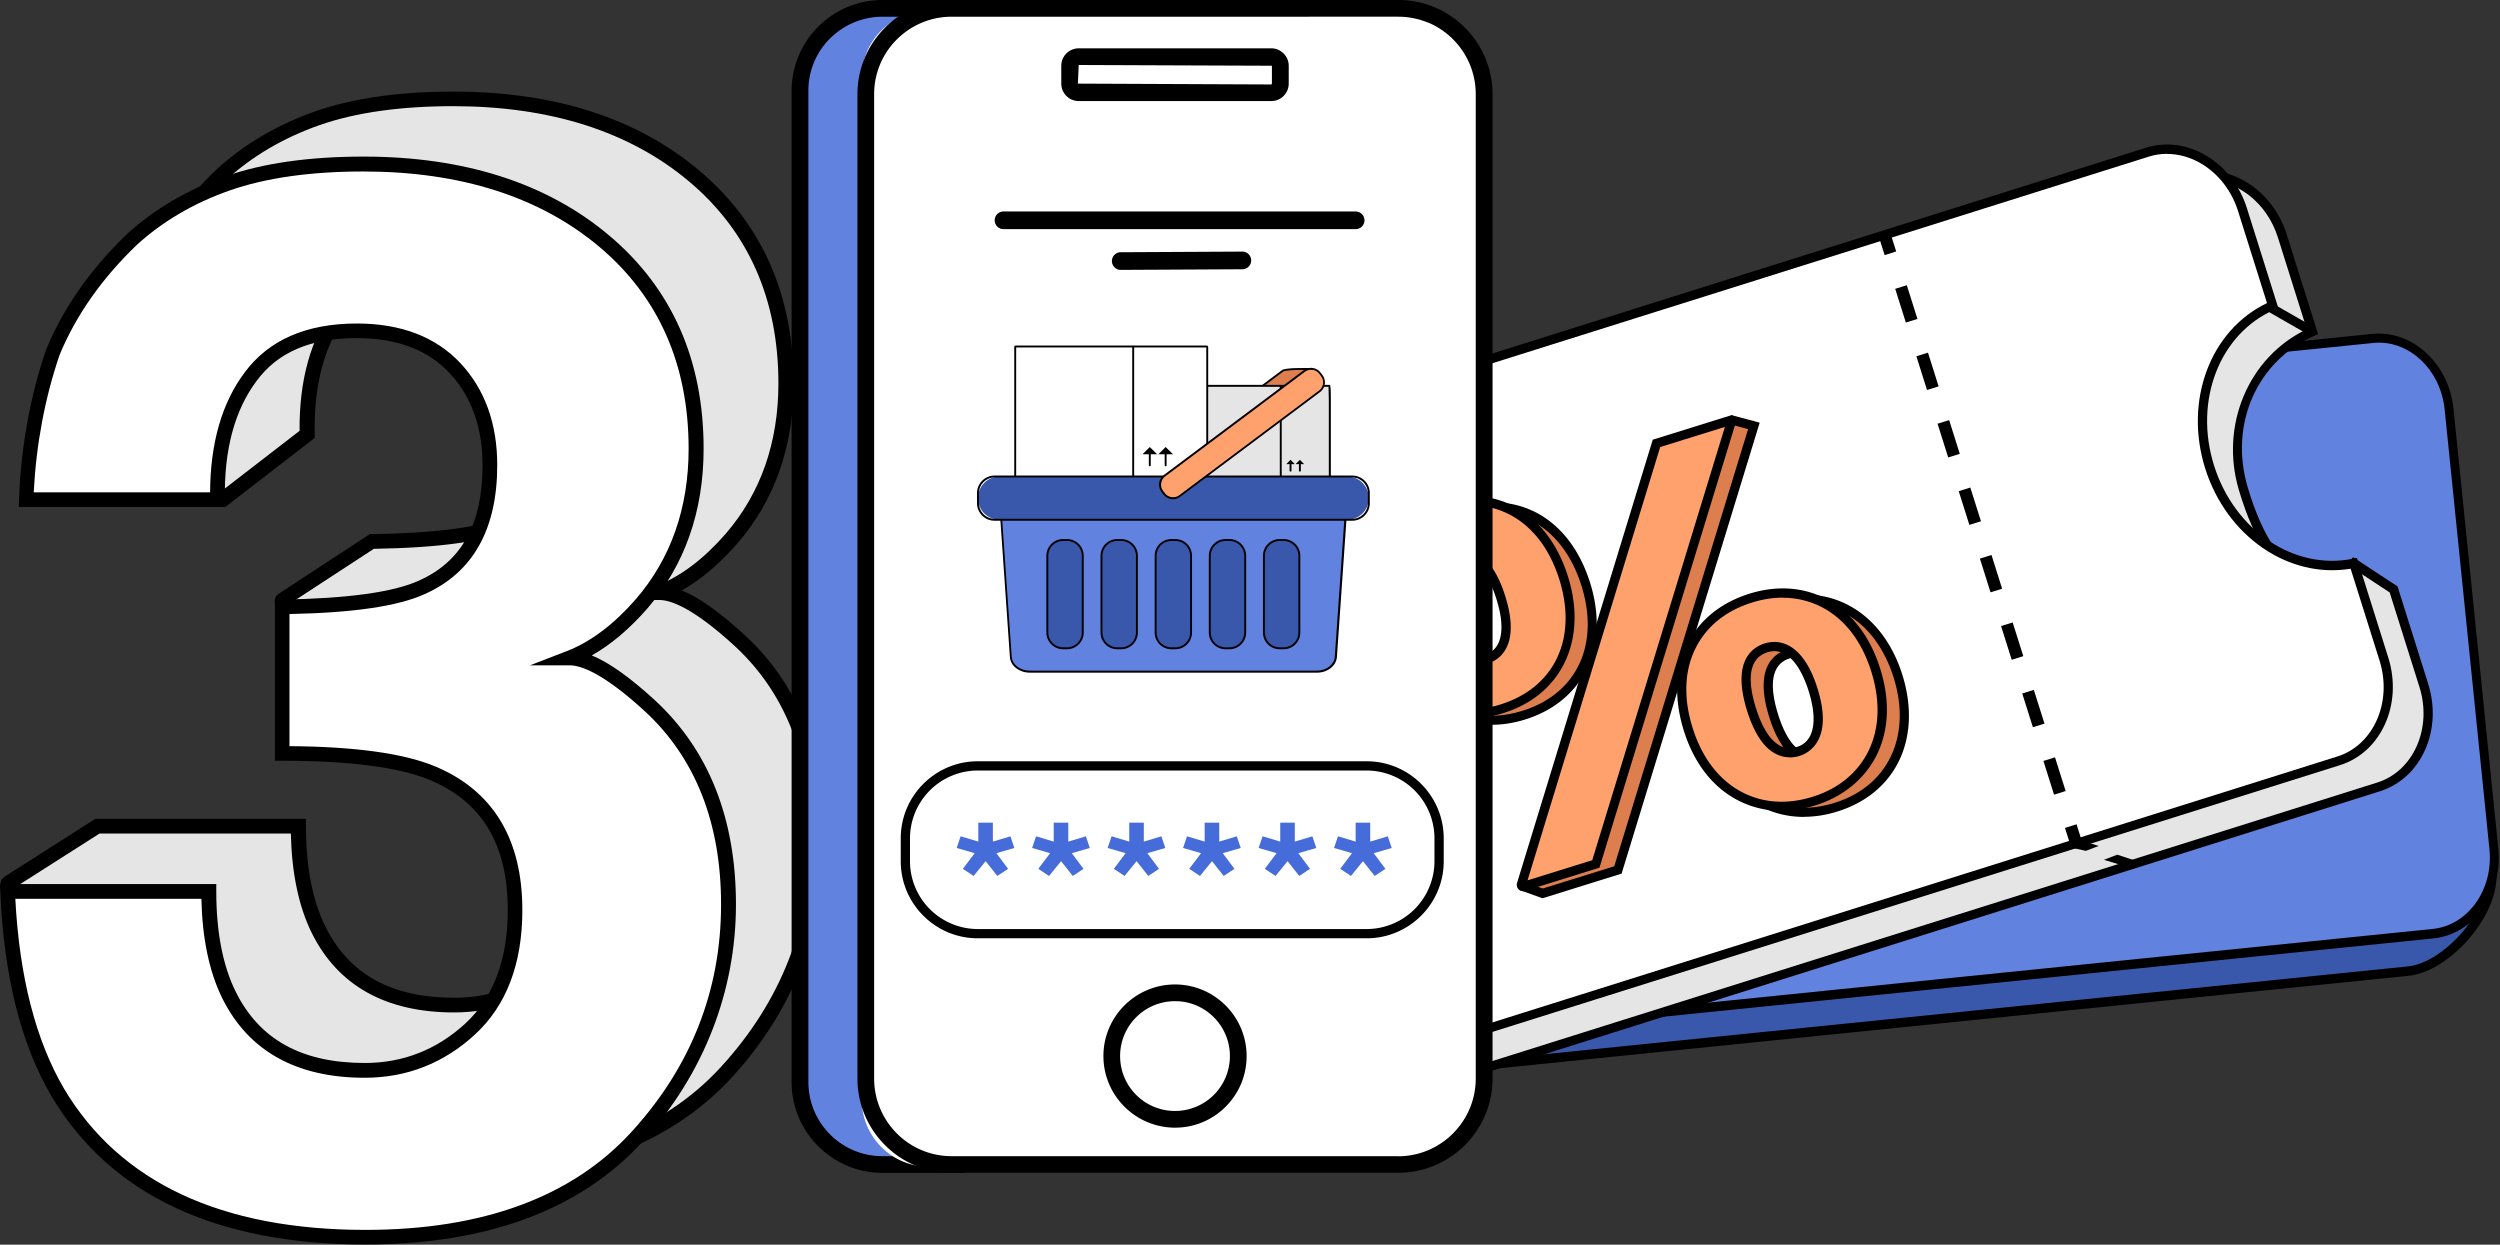 <svg viewBox="0 0 235 117" fill="none" xmlns="http://www.w3.org/2000/svg"><rect x="0" y="0" width="235" height="117" fill="#333333" stroke="none"/><g clip-path="url(#a)"><path d="M31.99 29.28c-2.16 2.88-3.2 6.73-3.11 11.55l-7.75 5.97-10.22-5.97c.18-4.86 1.01-9.48 2.5-13.85 1.58-3.83 4.05-7.36 7.43-10.61 2.52-2.3 5.52-4.05 8.99-5.27 3.47-1.22 7.72-1.82 12.77-1.82 9.37 0 16.92 2.42 22.67 7.26 5.74 4.84 8.61 11.34 8.61 19.49 0 5.77-1.71 10.63-5.13 14.59-2.16 2.48-4.41 4.17-6.76 5.07 1.76 0 4.28 1.51 7.57 4.53 4.91 4.55 7.36 10.77 7.36 18.65 0 8.29-2.87 15.57-8.61 21.86-5.74 6.28-14.25 9.43-25.51 9.43-13.47 0-34.57-14.62-40.78-23.85C1.72 85.87.35 83.32.78 83l8.37-5.34h18.92c0 3.92.63 7.16 1.89 9.73 2.34 4.73 6.6 7.09 12.77 7.09 3.78 0 7.08-1.29 9.9-3.89 2.81-2.59 4.22-6.32 4.22-11.18 0-6.44-2.61-10.74-7.84-12.9-2.76-1.13-13.52-7.05-20.28-8.08-.5-.08-2.58-1.75-2.17-2.04l8.4-5.49c6.26-.09 10.63-.7 13.11-1.82 4.28-1.89 6.42-5.72 6.42-11.48 0-3.74-1.09-6.78-3.28-9.12-2.19-2.34-5.26-3.51-9.22-3.51-4.55 0-7.88 1.44-10 4.32v-.01Z" fill="#E5E5E5"/><path d="M42.8 110.85c-13.62 0-35.09-14.84-41.35-24.16-.02-.03-2.26-3.39-1.07-4.25l8.58-5.47h19.8v.69c0 3.8.61 6.97 1.82 9.42 2.23 4.51 6.21 6.71 12.15 6.71 3.59 0 6.76-1.25 9.43-3.7 2.65-2.44 4-6.03 4-10.67 0-6.19-2.42-10.2-7.41-12.27-.67-.27-1.76-.81-3.15-1.48-4.45-2.16-11.9-5.78-16.96-6.55-.68-.1-2.58-1.56-2.78-2.4-.09-.35.03-.69.31-.89l8.59-5.62h.2c6.14-.09 10.45-.68 12.83-1.76 4.05-1.79 6.01-5.34 6.01-10.86 0-3.54-1.04-6.45-3.09-8.65-2.04-2.19-4.97-3.29-8.72-3.29-4.36 0-7.44 1.32-9.44 4.04-2.06 2.75-3.06 6.49-2.97 11.13v.35l-8.38 6.47-10.98-6.41.02-.41c.18-4.91 1.03-9.63 2.54-14.05 1.62-3.94 4.18-7.59 7.61-10.88 2.6-2.36 5.7-4.18 9.24-5.42 3.53-1.24 7.9-1.86 13-1.86 9.49 0 17.27 2.5 23.11 7.43C71.62 21 74.6 27.73 74.6 36.06c0 5.91-1.78 10.97-5.3 15.04-1.67 1.91-3.41 3.38-5.21 4.4 1.64.67 3.61 2.08 5.96 4.24 5.04 4.67 7.59 11.11 7.59 19.16s-2.96 15.94-8.79 22.32c-5.85 6.4-14.61 9.65-26.02 9.65l-.03-.02ZM1.41 83.41c.15.6.85 2.03 1.18 2.51C8.7 95 29.58 109.47 42.8 109.47c11.01 0 19.42-3.1 24.99-9.2 5.6-6.12 8.43-13.32 8.43-21.39 0-7.64-2.4-13.75-7.14-18.14-3.91-3.59-6.02-4.34-7.1-4.34h-3.72l3.47-1.34c2.22-.86 4.41-2.5 6.48-4.88 3.29-3.81 4.96-8.57 4.96-14.14 0-7.9-2.82-14.28-8.37-18.96-5.59-4.71-13.06-7.1-22.22-7.1-4.94 0-9.16.6-12.54 1.78-3.36 1.18-6.31 2.9-8.75 5.13-3.28 3.15-5.73 6.64-7.26 10.36-1.4 4.12-2.22 8.57-2.43 13.2l9.46 5.53 7.1-5.48c-.04-4.79 1.06-8.7 3.25-11.63 2.25-3.05 5.8-4.6 10.55-4.6 4.14 0 7.41 1.26 9.73 3.73 2.3 2.46 3.46 5.69 3.46 9.59 0 6.04-2.3 10.11-6.83 12.12-2.56 1.16-6.87 1.78-13.18 1.88l-7.75 5.06c.41.42 1.19 1.01 1.46 1.1 5.23.79 12.8 4.47 17.32 6.67 1.37.66 2.45 1.19 3.07 1.45 5.49 2.27 8.27 6.83 8.27 13.54 0 5.04-1.5 8.98-4.45 11.69-2.93 2.7-6.42 4.07-10.37 4.07-6.43 0-10.93-2.52-13.39-7.48-1.23-2.5-1.88-5.64-1.96-9.34H9.36l-7.94 5.06h-.01Z" fill="#000"/><path d="M23.56 35.42c-2.16 2.88-3.2 6.73-3.11 11.55H2.48c.18-4.86 1.01-9.48 2.5-13.85 1.58-3.83 4.05-7.36 7.43-10.61 2.52-2.3 5.52-4.05 8.99-5.27 3.47-1.22 7.72-1.82 12.77-1.82 9.37 0 16.92 2.42 22.67 7.26 5.74 4.84 8.61 11.34 8.61 19.49 0 5.77-1.71 10.63-5.13 14.59-2.16 2.48-4.41 4.17-6.76 5.07 1.76 0 4.28 1.51 7.57 4.53 4.91 4.55 7.36 10.77 7.36 18.65 0 8.29-2.87 15.57-8.61 21.86-5.74 6.28-14.25 9.43-25.51 9.43-13.87 0-23.51-4.53-28.92-13.58C2.61 97.9 1.04 91.6.72 83.8h18.92c0 3.92.63 7.16 1.89 9.73 2.34 4.73 6.6 7.09 12.77 7.09 3.78 0 7.08-1.29 9.9-3.89 2.81-2.59 4.22-6.32 4.22-11.18 0-6.44-2.61-10.74-7.84-12.9-2.97-1.22-7.66-1.82-14.05-1.82V57.05c6.26-.09 10.63-.7 13.11-1.82 4.28-1.89 6.42-5.72 6.42-11.48 0-3.74-1.09-6.78-3.28-9.12-2.19-2.34-5.26-3.51-9.22-3.51-4.55 0-7.88 1.44-10 4.32v-.02Z" fill="#fff"/><path d="M34.36 116.98c-14.07 0-24-4.68-29.51-13.92C1.97 98.17.35 91.69.03 83.82L0 83.1h20.33v.69c0 3.8.61 6.97 1.82 9.42 2.23 4.51 6.21 6.71 12.15 6.71 3.59 0 6.76-1.25 9.43-3.7 2.65-2.44 4-6.03 4-10.67 0-6.19-2.42-10.2-7.41-12.27-2.87-1.17-7.51-1.77-13.79-1.77h-.69V56.36h.68c6.14-.1 10.45-.69 12.83-1.77 4.05-1.79 6.01-5.34 6.01-10.86 0-3.54-1.04-6.45-3.09-8.65-2.04-2.19-4.97-3.3-8.72-3.3-4.36 0-7.44 1.32-9.44 4.04-2.06 2.75-3.06 6.49-2.97 11.13v.7H1.76l.03-.72c.18-4.9 1.03-9.63 2.54-14.05 1.62-3.94 4.18-7.59 7.61-10.88 2.59-2.36 5.7-4.18 9.23-5.42 3.53-1.24 7.9-1.86 13-1.86 9.49 0 17.27 2.5 23.11 7.43 5.88 4.96 8.86 11.69 8.86 20.02 0 5.91-1.78 10.97-5.3 15.04-1.67 1.91-3.41 3.38-5.21 4.4 1.63.67 3.61 2.08 5.96 4.24 5.04 4.67 7.59 11.11 7.59 19.16s-2.96 15.94-8.79 22.32c-5.85 6.4-14.61 9.65-26.02 9.65h-.01ZM1.44 84.49c.38 7.31 1.92 13.33 4.6 17.88 5.24 8.78 14.77 13.24 28.32 13.24 11.01 0 19.42-3.1 24.99-9.2 5.6-6.12 8.43-13.32 8.43-21.39 0-7.64-2.4-13.75-7.14-18.14-3.91-3.59-6.02-4.34-7.1-4.34h-3.72l3.47-1.34c2.22-.86 4.41-2.5 6.48-4.88 3.29-3.81 4.96-8.57 4.96-14.14 0-7.9-2.82-14.28-8.37-18.96-5.59-4.71-13.06-7.1-22.22-7.1-4.94 0-9.16.6-12.54 1.78-3.36 1.18-6.31 2.9-8.75 5.13-3.28 3.15-5.73 6.64-7.26 10.36-1.37 4.03-2.19 8.38-2.42 12.89h16.58c.02-4.63 1.11-8.42 3.25-11.27 2.25-3.05 5.8-4.6 10.55-4.6 4.14 0 7.42 1.26 9.73 3.73 2.3 2.46 3.46 5.69 3.46 9.59 0 6.04-2.3 10.11-6.83 12.12-2.49 1.13-6.65 1.75-12.7 1.87v12.42c6.11.04 10.69.67 13.62 1.87 5.49 2.27 8.27 6.83 8.27 13.54 0 5.04-1.5 8.98-4.45 11.69-2.93 2.7-6.42 4.07-10.37 4.07-6.43 0-10.93-2.52-13.39-7.48-1.23-2.5-1.88-5.64-1.96-9.34H1.44Z" fill="#000"/><path d="M226.4 91.27 140.57 100c-3.57.36-6.79-2.62-7.2-6.66l-.9-8.81 2.32-3.51s7.86 3.06 6.35-9.87c-.73-6.19-5.67-10.3-11.07-10.32l-.9-8.81c-.41-4.04 2.15-7.61 5.71-7.97l85.83-8.73c3.57-.36 6.79 2.62 7.2 6.66l6.31 39.76c.41 4.04-4.26 9.18-7.82 9.54v-.01Z" fill="#3A58AB"/><path d="M139.98 100.47c-1.63 0-3.2-.63-4.49-1.82-1.44-1.33-2.35-3.2-2.56-5.25l-.91-8.97 2.59-3.93.33.13s2.31.86 4-.44c1.69-1.31 2.3-4.41 1.76-8.97-.67-5.73-5.15-9.91-10.64-9.93h-.39l-.94-9.2c-.43-4.27 2.3-8.06 6.1-8.45l85.83-8.73c1.85-.19 3.67.45 5.12 1.79 1.44 1.33 2.35 3.2 2.56 5.25l6.31 39.73c.21 2.02-.71 4.38-2.52 6.5-1.7 2-3.88 3.36-5.69 3.54l-85.83 8.73c-.21.02-.43.03-.64.03l.01-.01Zm-7.06-15.82.88 8.66c.19 1.85 1 3.52 2.28 4.7 1.27 1.17 2.85 1.73 4.45 1.56l85.83-8.73c1.59-.16 3.55-1.4 5.12-3.24 1.63-1.91 2.49-4.09 2.32-5.82l-6.31-39.73c-.19-1.87-1-3.54-2.28-4.73-1.27-1.17-2.85-1.73-4.45-1.56l-85.83 8.73c-3.32.34-5.71 3.7-5.33 7.49l.86 8.43c5.67.22 10.42 4.75 11.11 10.69.58 4.96-.12 8.24-2.1 9.77-1.67 1.29-3.7.9-4.5.67l-2.05 3.11Z" fill="#000"/><path d="m228.719 87.76-85.83 8.73c-3.57.36-6.79-2.62-7.2-6.66l-.9-8.81c5.28-1.11 8.95-6.62 8.32-12.82-.63-6.2-5.33-10.86-10.73-10.88l-.9-8.81c-.41-4.04 2.15-7.61 5.71-7.97l85.83-8.73c3.57-.36 6.79 2.62 7.2 6.66l4.21 41.33c.41 4.04-2.15 7.61-5.71 7.97v-.01Z" fill="#6282DF"/><path d="M142.289 96.96c-1.63 0-3.2-.63-4.49-1.82-1.44-1.33-2.35-3.2-2.56-5.25l-.94-9.2.38-.08c5.15-1.08 8.58-6.39 7.97-12.35-.61-5.96-5.03-10.47-10.3-10.49h-.39l-.94-9.2c-.43-4.27 2.3-8.06 6.1-8.45l85.83-8.73c1.85-.19 3.67.45 5.12 1.79 1.44 1.33 2.35 3.2 2.56 5.25l4.21 41.33c.43 4.27-2.3 8.06-6.1 8.45l-85.83 8.73c-.21.02-.43.03-.64.03l.02-.01Zm-7.03-15.6.86 8.43c.19 1.85 1 3.52 2.28 4.7 1.27 1.17 2.85 1.73 4.45 1.56l85.83-8.73c3.32-.34 5.71-3.7 5.33-7.49l-4.21-41.33c-.19-1.85-1-3.52-2.28-4.7-1.27-1.17-2.85-1.73-4.45-1.56l-85.83 8.73c-3.32.34-5.71 3.7-5.33 7.49l.86 8.43c5.54.24 10.13 5.01 10.77 11.26.64 6.26-2.9 11.85-8.28 13.2v.01Z" fill="#000"/><path d="m135.839 101.6 87.75-27.62c3.65-1.15 5.55-5.43 4.25-9.56l-2.84-9.01-3.75-2.46s-6.41 6.31-10.38-7c-1.9-6.37 1.22-12.48 6.5-14.77l-2.84-9.01c-1.3-4.13-5.31-6.55-8.96-5.4l-87.75 27.62c-3.65 1.15-5.55 5.43-4.25 9.56l10.57 41.6c1.3 4.13 8.04 7.2 11.68 6.05h.02Z" fill="#E5E5E5"/><path d="M134.159 102.27c-3.88 0-9.24-2.83-10.42-6.59l-10.58-41.63c-1.36-4.33.67-8.86 4.54-10.08l87.75-27.62c3.87-1.22 8.13 1.33 9.5 5.68l2.95 9.38-.36.16c-5.39 2.34-8.02 8.34-6.25 14.25 1.4 4.71 3.32 7.5 5.54 8.07 2.23.57 4.1-1.24 4.12-1.26l.25-.25 4.17 2.74 2.88 9.16c.66 2.1.56 4.3-.29 6.2-.85 1.92-2.36 3.3-4.25 3.9L135.959 102c-.54.17-1.16.25-1.81.25l.01.02Zm73.28-85.35c-.58 0-1.15.08-1.72.26l-87.75 27.62c-3.41 1.08-5.19 5.12-3.97 9.01l10.58 41.63c1.22 3.89 7.78 6.79 11.13 5.74l87.75-27.62c1.64-.52 2.96-1.73 3.71-3.42.76-1.71.85-3.69.25-5.59l-2.79-8.86-3.34-2.2c-.67.55-2.49 1.81-4.68 1.25-2.57-.66-4.63-3.57-6.15-8.66-1.82-6.11.92-12.54 6.38-15.13l-2.72-8.64c-1.02-3.24-3.81-5.38-6.69-5.38l.01-.01Z" fill="#000"/><path d="m132.089 99.14 87.75-27.62c3.65-1.15 5.55-5.43 4.25-9.56l-2.84-9.01c-5.64 1.14-11.56-2.72-13.55-9.05-1.99-6.33.64-12.88 5.92-15.18l-2.84-9.01c-1.3-4.13-5.31-6.55-8.96-5.4l-87.75 27.62c-3.65 1.15-5.55 5.43-4.25 9.56l13.3 42.25c1.3 4.13 5.31 6.55 8.96 5.4h.01Z" fill="#fff"/><path d="M130.24 99.86c-3.25 0-6.38-2.37-7.52-5.99l-13.3-42.25c-1.37-4.35.66-8.88 4.53-10.1l87.76-27.63c1.88-.59 3.91-.32 5.71.76 1.78 1.07 3.13 2.82 3.79 4.92l2.95 9.38-.36.16c-5.16 2.25-7.6 8.55-5.68 14.65 1.92 6.11 7.53 9.88 13.05 8.76l.38-.08 2.95 9.38c1.37 4.35-.66 8.88-4.53 10.1l-87.75 27.62c-.65.21-1.32.3-1.98.3v.02Zm73.46-85.4c-.59 0-1.17.09-1.73.27l-87.75 27.62c-3.41 1.07-5.19 5.12-3.97 9.01l13.3 42.25c1.23 3.9 5 6.19 8.41 5.12l87.75-27.62c3.41-1.07 5.19-5.12 3.97-9.01l-2.72-8.64c-5.83.96-11.65-3.03-13.67-9.42-2.01-6.39.48-13 5.81-15.55l-2.72-8.64c-.6-1.9-1.81-3.47-3.41-4.44-1.04-.63-2.16-.94-3.27-.94v-.01Z" fill="#000"/><path d="m213.503 28.457-.433.755 4.105 2.351.432-.755-4.104-2.35ZM195.195 77.482l-1.088.343.514 1.63 1.088-.342-.514-1.63ZM179.24 26.81l1 3.17-1.09.34-1-3.17 1.09-.34Zm1.99 6.34 1 3.17-1.09.34-1-3.17 1.09-.34Zm1.99 6.34 1 3.17-1.09.34-1-3.17 1.09-.34Zm1.99 6.34 1 3.17-1.09.34-1-3.17 1.09-.34Zm1.99 6.34 1 3.17-1.09.34-1-3.17 1.09-.34Zm1.99 6.34 1 3.17-1.09.34-1-3.17 1.09-.34Zm1.99 6.34 1 3.17-1.09.34-1-3.17 1.09-.34Zm1.99 6.34 1 3.17-1.09.34-1-3.17 1.09-.34ZM177.728 22.008l-1.087.342.514 1.631 1.087-.343-.514-1.63ZM199.02 80.34l1.7.56-.62.63-2.33-.71 1.25-.48Z" fill="#000"/><path d="m195.009 78.82 2.27.7-1.21.46-1.46-.32.4-.84Z" fill="#000"/><path d="M178.411 63.59c1.85 5.95-.76 10.7-5.83 12.28-5.11 1.59-9.97-.83-11.82-6.78-1.87-6 .77-10.7 5.88-12.3 5.11-1.6 9.9.8 11.77 6.8Zm-26.32 18.18-7.08 2.21-1.8-.65c-.31-.11.11-.25.25-.55l19.29-43.21c.02-.05.08-.08.14-.07l1.98.53-12.78 41.74Zm14.62-14.53c1.09 3.49 2.75 4.49 4.42 3.96 1.57-.49 2.47-2.28 1.38-5.77-1.09-3.49-2.84-4.45-4.42-3.96-1.67.52-2.47 2.28-1.39 5.77h.01Zm-17.64-12.3c1.85 5.95-.72 10.69-5.83 12.28-5.11 1.59-9.97-.83-11.82-6.78-1.87-6 .76-10.7 5.88-12.3 5.11-1.59 9.9.8 11.77 6.8Zm-11.7 3.65c1.09 3.49 2.79 4.47 4.42 3.96 1.63-.51 2.47-2.28 1.38-5.77-1.09-3.49-2.8-4.47-4.42-3.96-1.62.51-2.47 2.28-1.38 5.77Z" fill="#DD7E4E"/><path d="m145 84.44-1.94-.7c-.27-.1-.36-.27-.39-.4-.06-.29.13-.48.25-.59.05-.05.12-.11.13-.15l19.29-43.21a.55.55 0 0 1 .65-.31l2.42.65-12.98 42.39-7.44 2.32h.01Zm-1.21-1.36 1.23.44 6.72-2.09 12.58-41.09-1.29-.35-19.18 42.97-.06.12Zm25.77-6.29c-4.2 0-7.71-2.78-9.21-7.57-1.85-5.95.62-11.11 6.16-12.84 5.51-1.72 10.46 1.13 12.32 7.08 1.85 5.95-.6 11.11-6.11 12.82-1.08.34-2.14.5-3.16.5v.01Zm.13-20.04c-.94 0-1.91.15-2.91.46-5.12 1.6-7.32 6.21-5.59 11.75 1.73 5.54 6.15 8.1 11.28 6.5 5.02-1.56 7.24-6.28 5.54-11.74-1.39-4.45-4.5-6.98-8.31-6.98l-.01.01Zm.63 15.02c-.68 0-1.32-.24-1.89-.7-.87-.71-1.59-1.95-2.13-3.69-1.43-4.6.43-5.93 1.67-6.32.78-.24 3.43-.65 4.96 4.25.54 1.72.64 3.16.31 4.27-.31 1.04-1 1.74-1.98 2.05-.32.1-.63.15-.94.15v-.01Zm-1.46-9.98c-.21 0-.42.03-.63.1-2.06.64-1.73 3.2-1.1 5.23.49 1.57 1.11 2.68 1.85 3.28.61.49 1.29.63 2.02.4.7-.22 1.17-.71 1.4-1.47.28-.92.17-2.22-.31-3.76-.76-2.44-1.92-3.78-3.24-3.78h.01Zm-28.65 6.35c-4.2 0-7.71-2.77-9.21-7.57-1.85-5.95.62-11.11 6.16-12.84 5.6-1.74 10.43 1.04 12.32 7.08 1.85 5.95-.6 11.11-6.11 12.82-1.08.34-2.14.5-3.16.5v.01Zm.13-20.04c-.94 0-1.91.15-2.91.46-5.12 1.6-7.32 6.21-5.59 11.75 1.73 5.54 6.15 8.09 11.28 6.5 5.09-1.59 7.27-6.19 5.54-11.74-1.39-4.45-4.5-6.98-8.31-6.98l-.01.01Zm.67 15.01c-1.19 0-2.92-.73-4.06-4.39-.54-1.73-.65-3.16-.33-4.26.31-1.04 1-1.75 2-2.06 1-.31 1.97-.12 2.81.56.89.72 1.61 1.96 2.15 3.69 1.49 4.77-.67 6-1.67 6.32-.23.07-.54.14-.9.14Zm-1.47-9.98c-.21 0-.43.04-.66.11-.72.22-1.2.72-1.42 1.47-.27.92-.17 2.19.32 3.75.89 2.87 2.27 4.18 3.87 3.68 1.6-.5 1.99-2.36 1.1-5.23-.49-1.57-1.12-2.67-1.87-3.27-.42-.34-.87-.51-1.35-.51h.01Z" fill="#000"/><path d="M176.33 63.03c1.85 5.95-.76 10.7-5.83 12.28s-9.97-.83-11.82-6.78c-1.87-6 .77-10.7 5.88-12.3 5.11-1.6 9.9.8 11.77 6.8Zm-26.32 18.18-6.8 2.12a.149.149 0 0 1-.19-.19l12.7-41.46 6.98-2.17s.08.03.07.07l-12.75 41.64-.01-.01Zm14.62-14.53c1.09 3.49 2.75 4.49 4.42 3.96 1.57-.49 2.47-2.28 1.38-5.77-1.09-3.49-2.84-4.45-4.42-3.96-1.67.52-2.47 2.28-1.39 5.77h.01Zm-17.64-12.3c1.85 5.95-.72 10.69-5.83 12.28-5.11 1.59-9.97-.83-11.82-6.78-1.85-5.95.76-10.7 5.88-12.3 5.11-1.59 9.9.8 11.77 6.8Zm-11.7 3.65c1.09 3.49 2.79 4.47 4.42 3.96 1.62-.51 2.47-2.28 1.38-5.77-1.09-3.49-2.8-4.47-4.42-3.96-1.62.51-2.47 2.28-1.38 5.77Z" fill="#FFA16C"/><path d="M143.16 83.77c-.15 0-.3-.06-.41-.17-.15-.15-.21-.38-.15-.59l12.76-41.68 7.45-2.32.24.2c.13.13.18.32.12.49l-12.82 41.86-7.02 2.19c-.06.02-.12.03-.18.03l.01-.01Zm12.9-41.75-12.47 40.73 6.08-1.89 12.47-40.73-6.08 1.89Zm11.41 34.2c-1.53 0-2.98-.37-4.31-1.1-2.27-1.25-3.97-3.49-4.89-6.47-.93-3-.81-5.81.35-8.12 1.13-2.25 3.14-3.88 5.82-4.72 2.66-.83 5.22-.62 7.42.59 2.27 1.25 3.96 3.5 4.89 6.49.93 2.98.81 5.78-.35 8.1-1.11 2.23-3.16 3.91-5.77 4.72-1.08.34-2.14.5-3.17.5l.01.01Zm.11-20.04c-.94 0-1.9.15-2.89.46-2.45.76-4.28 2.24-5.3 4.28-1.06 2.11-1.16 4.7-.29 7.48.86 2.76 2.41 4.82 4.48 5.97 2 1.11 4.35 1.29 6.79.53 2.42-.75 4.23-2.23 5.25-4.28 1.05-2.12 1.15-4.7.29-7.46-.86-2.78-2.41-4.85-4.48-5.99a7.938 7.938 0 0 0-3.86-.98l.01-.01Zm.66 15.01c-.67 0-1.32-.24-1.89-.7-.87-.71-1.59-1.95-2.13-3.69-1.43-4.6.43-5.93 1.67-6.32.98-.3 1.95-.11 2.79.56.9.72 1.63 1.96 2.17 3.69 1.53 4.9-.89 6.07-1.67 6.32-.32.1-.63.15-.94.15v-.01Zm-3.19-4.66c.49 1.57 1.11 2.68 1.85 3.28.61.5 1.29.63 2.02.4 1.58-.49 1.98-2.4 1.1-5.23-.48-1.53-1.13-2.66-1.88-3.26-.62-.49-1.29-.63-1.99-.41-2.06.64-1.73 3.2-1.1 5.23v-.01Zm-26.92 1.02c-4.2 0-7.71-2.78-9.21-7.57-1.85-5.95.62-11.11 6.16-12.84 5.6-1.74 10.43 1.04 12.32 7.08 1.85 5.95-.6 11.11-6.11 12.82-1.08.34-2.14.5-3.16.5v.01Zm.13-20.04c-.94 0-1.91.15-2.91.46-5.12 1.6-7.32 6.21-5.59 11.75 1.73 5.54 6.16 8.09 11.28 6.5 5.09-1.59 7.27-6.19 5.54-11.74-1.39-4.45-4.5-6.98-8.31-6.98l-.01.01Zm.65 15.01c-.67 0-1.31-.24-1.89-.7-.89-.72-1.61-1.96-2.15-3.69-1.49-4.77.67-6 1.67-6.32 1-.31 3.48-.52 4.96 4.25.54 1.73.65 3.16.33 4.26-.31 1.04-1 1.75-2 2.06-.31.1-.62.14-.92.14Zm-1.46-9.98c-.21 0-.43.03-.66.1-1.6.5-1.99 2.36-1.1 5.23.49 1.56 1.12 2.67 1.87 3.27.61.49 1.29.63 2.01.41.72-.22 1.2-.72 1.42-1.47.27-.92.17-2.19-.32-3.75-.77-2.47-1.9-3.78-3.22-3.78v-.01ZM80.32 58.84l-.29-.05-2.13.7 2.42-.65Z" fill="#000"/><path d="M82.84 101.7V8.55c0-4.29 3.48-7.76 7.77-7.76h-7.64a7.76 7.76 0 0 0-7.76 7.76v93.15c0 4.29 3.47 7.76 7.76 7.76h7.64c-4.29 0-7.77-3.48-7.76-7.76h-.01Z" fill="#6282DF"/><path d="M79.72 109.61a8.588 8.588 0 0 1-2.81-1.87 8.495 8.495 0 0 1-2.5-6.04V8.55c0-2.28.89-4.43 2.51-6.05A8.518 8.518 0 0 1 82.97 0h7.64v1.57c-3.85 0-6.98 3.13-6.98 6.98v93.15c0 3.85 3.12 6.98 6.97 6.98v1.57h-7.64c-1.13 0-2.22-.22-3.24-.63v-.01ZM85.68 1.57h-2.71c-1.86 0-3.62.73-4.94 2.04a6.88 6.88 0 0 0-2.04 4.93v93.16c0 1.86.72 3.62 2.04 4.94a6.927 6.927 0 0 0 4.94 2.04h2.71a8.539 8.539 0 0 1-3.62-6.98V8.55c0-2.88 1.43-5.43 3.62-6.98Z" fill="#000"/><path d="M132.788 1h-45.46a6.33 6.33 0 0 0-6.33 6.33v96.02a6.33 6.33 0 0 0 6.33 6.33h45.46a6.33 6.33 0 0 0 6.33-6.33V7.33a6.33 6.33 0 0 0-6.33-6.33Z" fill="#fff"/><path d="M86.11 109.59a8.786 8.786 0 0 1-2.91-1.94 8.82 8.82 0 0 1-2.6-6.27V8.86c0-2.37.93-4.59 2.6-6.27A8.829 8.829 0 0 1 89.47 0h41.96c2.37 0 4.6.92 6.27 2.6a8.82 8.82 0 0 1 2.6 6.27v92.51c0 4.89-3.98 8.86-8.87 8.86H89.47c-1.17 0-2.31-.23-3.36-.66v.01ZM134.19 2.11c-.86-.35-1.8-.54-2.76-.54H89.47c-1.95 0-3.78.76-5.16 2.13a7.23 7.23 0 0 0-2.14 5.16v92.52c0 1.95.76 3.78 2.13 5.16a7.247 7.247 0 0 0 5.16 2.14h41.96v.79-.78c4.02 0 7.29-3.27 7.3-7.29V8.86c0-1.95-.76-3.78-2.13-5.16-.7-.7-1.51-1.24-2.4-1.6v.01Z" fill="#000"/><path d="M119.819 5.32h-18.73a.54.54 0 0 0-.54.54v2.32c0 .298.242.54.54.54h18.73a.54.54 0 0 0 .54-.54V5.86a.54.54 0 0 0-.54-.54Z" fill="#fff"/><path d="M100.78 9.38c-.2-.08-.38-.2-.54-.36-.31-.31-.48-.72-.48-1.16V6.18c0-.91.74-1.64 1.65-1.64h18.09c.9 0 1.64.74 1.64 1.64v1.68c0 .44-.17.85-.48 1.16-.31.31-.72.48-1.16.48h-18.09c-.22 0-.43-.04-.62-.12h-.01Zm18.79-3.2-18.17-.07-.08 1.75 18.17.08s.07-.04.07-.08V6.18h.01Z" fill="#000"/><path d="M110.45 105.21a5.94 5.94 0 1 0 0-11.88 5.94 5.94 0 0 0 0 11.88Z" fill="#fff"/><path d="M107.911 105.5c-2.45-1-4.19-3.42-4.19-6.23 0-3.71 3.02-6.73 6.73-6.73 3.71 0 6.73 3.02 6.73 6.73 0 1.8-.7 3.49-1.97 4.76a6.686 6.686 0 0 1-4.76 1.97c-.9 0-1.75-.18-2.54-.5Zm4.49-11.01c-.6-.25-1.26-.38-1.95-.38a5.154 5.154 0 0 0-5.16 5.16 5.154 5.154 0 0 0 5.16 5.16 5.154 5.154 0 0 0 5.16-5.16c0-2.16-1.33-4.01-3.21-4.78ZM94.02 21.48a.833.833 0 0 1-.52-.77c0-.46.37-.83.83-.83h33.1c.46 0 .83.37.83.83 0 .46-.37.83-.83.83h-33.1c-.11 0-.22-.02-.31-.06ZM105.04 25.31a.833.833 0 0 1-.52-.77c0-.46.37-.83.83-.83l11.43-.06c.46 0 .83.37.83.83 0 .46-.37.83-.83.83l-11.43.06c-.11 0-.22-.02-.31-.06ZM128.47 88.2H91.91c-3.99 0-7.24-3.25-7.24-7.24V78.8c0-3.99 3.25-7.24 7.24-7.24h36.56c3.99 0 7.24 3.25 7.24 7.24v2.16c0 3.99-3.25 7.24-7.24 7.24ZM91.91 72.43a6.38 6.38 0 0 0-6.37 6.37v2.16a6.38 6.38 0 0 0 6.37 6.37h36.56a6.38 6.38 0 0 0 6.37-6.37V78.8a6.38 6.38 0 0 0-6.37-6.37H91.91Z" fill="#000"/><path d="m120.571 34.86-13.64 10.21c-.33.24-.39.71-.15 1.04l.54.73c.24.33.71.39 1.04.15l13.64-10.21c.33-.24 1.76-1.25 1.51-1.58l-.26-.5s-2.36-.08-2.69.17l.01-.01Z" fill="#DD7E4E"/><path d="M107.911 47.22c-.25 0-.5-.11-.67-.33l-.54-.73c-.27-.37-.2-.89.17-1.16l13.64-10.21c.34-.26 2.5-.19 2.75-.19h.05l.28.55c.03.04.05.1.03.17-.05.36-.78.93-1.48 1.45l-.1.07-13.64 10.21c-.15.11-.32.17-.5.17h.01Zm14.56-12.45c-.81 0-1.69.04-1.85.16l-13.64 10.21c-.29.21-.34.62-.13.91l.54.73c.21.29.62.35.91.13l13.74-10.28c.34-.25 1.35-1 1.4-1.33v-.05l-.24-.46c-.22 0-.47-.01-.73-.01v-.01Z" fill="#000"/><path d="M124.989 36.3h-11.78v8.62h11.78V36.3Z" fill="#E5E5E5"/><path d="M124.999 45.05a.09.09 0 0 1-.09-.09V37.7c0-.08-.02-1.06-.03-1.34h-11.73c0 .28-.01 1.22-.01 1.31v7.26c0 .05-.04.09-.09.09a.09.09 0 0 1-.09-.09v-7.26c0-.993.037-1.49.11-1.49h11.89c.09 0 .14 0 .14 1.52v7.26c0 .05-.04.09-.09.09h-.01Z" fill="#000"/><path d="M124.959 45.05h-11.09a.09.09 0 0 1-.09-.09c0-.05.04-.09.09-.09h11.09c.05 0 .09.04.09.09 0 .05-.04.09-.09.09Z" fill="#000"/><path d="M120.391 45.02a.09.09 0 0 1-.09-.09v-8.62c0-.05.04-.09.09-.09.05 0 .09.04.09.09v8.62c0 .05-.04.09-.09.09ZM120.91 43.63l.4-.41.4.41h-.8Z" fill="#000"/><path d="M121.311 44.33a.09.09 0 0 1-.09-.09v-.64c0-.05.04-.09.09-.09.05 0 .09.04.09.09v.64c0 .05-.04.09-.09.09ZM121.789 43.63l.4-.41.4.41h-.8Z" fill="#000"/><path d="M122.19 44.33a.09.09 0 0 1-.09-.09v-.64c0-.05.04-.09.09-.09.05 0 .09.04.09.09v.64c0 .05-.04.09-.09.09Z" fill="#000"/><path d="M113.5 32.68H95.52v12.27h17.98V32.68Z" fill="#fff"/><path d="M113.48 45.05a.09.09 0 0 1-.09-.09v-12.3H95.52v12.25c0 .05-.04.09-.09.09a.09.09 0 0 1-.09-.09V32.6c0-.07.05-.12.12-.12h17.95c.09 0 .16.07.16.16v12.32c0 .05-.04.09-.09.09Z" fill="#000"/><path d="M106.52 45a.09.09 0 0 1-.09-.09V32.58c0-.05.04-.09.09-.09.05 0 .09.04.09.09v12.33c0 .05-.04.09-.09.09ZM107.4 42.7l.68-.68.69.68h-1.37Z" fill="#000"/><path d="M108.08 43.83a.09.09 0 0 1-.09-.09v-1.09c0-.05.04-.09.09-.09.05 0 .09.04.09.09v1.09c0 .05-.04.09-.09.09ZM108.891 42.7l.68-.68.69.68h-1.37Z" fill="#000"/><path d="M109.57 43.83a.09.09 0 0 1-.09-.09v-1.09c0-.05.04-.09.09-.09.05 0 .09.04.09.09v1.09c0 .05-.04.09-.09.09ZM114.35 45.05H95.43a.09.09 0 0 1-.09-.09c0-.05.04-.09.09-.09h18.92c.05 0 .09.04.09.09 0 .05-.04.09-.09.09Z" fill="#000"/><path d="M123.79 63.14H96.8c-.95 0-1.73-.61-1.78-1.39l-.99-14.26c-.06-.85.76-1.56 1.78-1.56h28.98c1.03 0 1.84.71 1.78 1.56l-.99 14.26c-.05.78-.84 1.39-1.78 1.39h-.01Z" fill="#6282DF"/><path d="M123.79 63.23H96.8c-.99 0-1.82-.65-1.87-1.47l-.99-14.26c-.03-.38.11-.75.39-1.05.36-.38.9-.6 1.48-.6h28.98c.58 0 1.12.22 1.48.6.28.3.42.67.39 1.05l-.99 14.26c-.06.83-.88 1.47-1.87 1.47h-.01ZM95.8 46.02c-.53 0-1.02.2-1.35.55-.24.26-.37.59-.34.91l.99 14.26c.05.73.79 1.3 1.69 1.3h26.99c.9 0 1.64-.57 1.69-1.3l.99-14.26c.02-.33-.1-.65-.34-.91-.32-.35-.82-.55-1.35-.55H95.79h.01Z" fill="#000"/><path d="M126.63 44.79H93.97c-1.127 0-2.04.911-2.04 2.035s.913 2.035 2.04 2.035h32.66c1.126 0 2.04-.911 2.04-2.035a2.038 2.038 0 0 0-2.04-2.035Z" fill="#3A58AB"/><path d="M127.11 48.95H93.49c-.91 0-1.65-.74-1.65-1.65v-.95c0-.91.74-1.65 1.65-1.65h33.62c.91 0 1.65.74 1.65 1.65v.95c0 .91-.74 1.65-1.65 1.65Zm-33.62-4.07c-.81 0-1.47.66-1.47 1.47v.95c0 .81.66 1.47 1.47 1.47h33.62c.81 0 1.47-.66 1.47-1.47v-.95c0-.81-.66-1.47-1.47-1.47H93.49Z" fill="#000"/><path d="M100.119 50.77h-.01a1.66 1.66 0 0 0-1.66 1.66v6.86c0 .917.743 1.66 1.66 1.66h.01a1.66 1.66 0 0 0 1.66-1.66v-6.86a1.66 1.66 0 0 0-1.66-1.66Z" fill="#3A58AB"/><path d="M100.299 61.03h-.37c-.86 0-1.57-.7-1.57-1.57v-7.22c0-.86.7-1.57 1.57-1.57h.37c.86 0 1.57.7 1.57 1.57v7.22c0 .86-.7 1.57-1.57 1.57Zm-.37-10.18c-.76 0-1.39.62-1.39 1.39v7.22c0 .76.62 1.39 1.39 1.39h.37c.76 0 1.39-.62 1.39-1.39v-7.22c0-.76-.62-1.39-1.39-1.39h-.37Z" fill="#000"/><path d="M105.209 50.77h-.01a1.66 1.66 0 0 0-1.66 1.66v6.86c0 .917.743 1.66 1.66 1.66h.01a1.66 1.66 0 0 0 1.66-1.66v-6.86a1.66 1.66 0 0 0-1.66-1.66Z" fill="#3A58AB"/><path d="M105.389 61.03h-.37c-.86 0-1.57-.7-1.57-1.57v-7.22c0-.86.7-1.57 1.57-1.57h.37c.86 0 1.57.7 1.57 1.57v7.22c0 .86-.7 1.57-1.57 1.57Zm-.37-10.18c-.76 0-1.39.62-1.39 1.39v7.22c0 .76.62 1.39 1.39 1.39h.37c.76 0 1.39-.62 1.39-1.39v-7.22c0-.76-.62-1.39-1.39-1.39h-.37Z" fill="#000"/><path d="M110.299 50.77h-.01a1.66 1.66 0 0 0-1.66 1.66v6.86c0 .917.743 1.66 1.66 1.66h.01a1.66 1.66 0 0 0 1.66-1.66v-6.86a1.66 1.66 0 0 0-1.66-1.66Z" fill="#3A58AB"/><path d="M110.479 61.03h-.37c-.86 0-1.57-.7-1.57-1.57v-7.22c0-.86.7-1.57 1.57-1.57h.37c.86 0 1.57.7 1.57 1.57v7.22c0 .86-.7 1.57-1.57 1.57Zm-.37-10.18c-.76 0-1.39.62-1.39 1.39v7.22c0 .76.62 1.39 1.39 1.39h.37c.76 0 1.39-.62 1.39-1.39v-7.22c0-.76-.62-1.39-1.39-1.39h-.37Z" fill="#000"/><path d="M115.389 50.77h-.01a1.66 1.66 0 0 0-1.66 1.66v6.86c0 .917.743 1.66 1.66 1.66h.01a1.66 1.66 0 0 0 1.66-1.66v-6.86a1.66 1.66 0 0 0-1.66-1.66Z" fill="#3A58AB"/><path d="M115.569 61.03h-.37c-.86 0-1.57-.7-1.57-1.57v-7.22c0-.86.7-1.57 1.57-1.57h.37c.86 0 1.57.7 1.57 1.57v7.22c0 .86-.7 1.57-1.57 1.57Zm-.37-10.18c-.76 0-1.39.62-1.39 1.39v7.22c0 .76.62 1.39 1.39 1.39h.37c.76 0 1.39-.62 1.39-1.39v-7.22c0-.76-.62-1.39-1.39-1.39h-.37Z" fill="#000"/><path d="M120.479 50.77h-.01a1.66 1.66 0 0 0-1.66 1.66v6.86c0 .917.743 1.66 1.66 1.66h.01a1.66 1.66 0 0 0 1.66-1.66v-6.86a1.66 1.66 0 0 0-1.66-1.66Z" fill="#3A58AB"/><path d="M120.659 61.03h-.37c-.86 0-1.57-.7-1.57-1.57v-7.22c0-.86.7-1.57 1.57-1.57h.37c.86 0 1.57.7 1.57 1.57v7.22c0 .86-.7 1.57-1.57 1.57Zm-.37-10.18c-.76 0-1.39.62-1.39 1.39v7.22c0 .76.62 1.39 1.39 1.39h.37c.76 0 1.39-.62 1.39-1.39v-7.22c0-.76-.62-1.39-1.39-1.39h-.37Z" fill="#000"/><path d="m122.498 34.966-12.922 9.67a1.19 1.19 0 0 0-.24 1.666l.006.008a1.19 1.19 0 0 0 1.666.24l12.922-9.67a1.19 1.19 0 0 0 .24-1.667l-.006-.008a1.19 1.19 0 0 0-1.666-.24Z" fill="#FFA16C"/><path d="M110.271 46.92c-.06 0-.11 0-.17-.01-.3-.04-.57-.2-.76-.45l-.16-.21c-.18-.25-.26-.55-.22-.85.04-.3.2-.57.45-.76l13.13-9.83c.25-.18.55-.26.85-.22.3.04.57.2.76.45l.16.21c.18.25.26.55.22.85-.04.3-.2.57-.45.76l-13.13 9.83c-.2.15-.44.23-.69.23h.01Zm12.39-11.97-13.13 9.83c-.43.32-.52.93-.2 1.36l.16.21a.973.973 0 0 0 1.36.2l13.13-9.83a.973.973 0 0 0 .2-1.36l-.16-.21a.973.973 0 0 0-1.36-.2Z" fill="#000"/><path d="m94.98 78.61.37 1.1-1.69.49 1.1 1.47-1.01.67-1.1-1.39-1.13 1.39-1.01-.67 1.11-1.47-1.69-.49.37-1.1 1.66.5v-1.78h1.37v1.78l1.66-.5h-.01ZM102.07 78.61l.37 1.1-1.69.49 1.1 1.47-1.01.67-1.1-1.39-1.13 1.39-1.01-.67 1.11-1.47-1.69-.49.37-1.1 1.66.5v-1.78h1.37v1.78l1.66-.5h-.01ZM109.169 78.61l.37 1.1-1.69.49 1.1 1.47-1.01.67-1.1-1.39-1.13 1.39-1.01-.67 1.11-1.47-1.69-.49.37-1.1 1.66.5v-1.78h1.37v1.78l1.66-.5h-.01ZM116.259 78.61l.37 1.1-1.69.49 1.1 1.47-1.01.67-1.1-1.39-1.13 1.39-1.01-.67 1.11-1.47-1.69-.49.37-1.1 1.66.5v-1.78h1.37v1.78l1.66-.5h-.01ZM123.361 78.61l.37 1.1-1.69.49 1.1 1.47-1.01.67-1.1-1.39-1.13 1.39-1.01-.67 1.11-1.47-1.69-.49.37-1.1 1.66.5v-1.78h1.37v1.78l1.66-.5h-.01ZM130.45 78.61l.37 1.1-1.69.49 1.1 1.47-1.01.67-1.1-1.39-1.13 1.39-1.01-.67 1.11-1.47-1.69-.49.37-1.1 1.66.5v-1.78h1.37v1.78l1.66-.5h-.01Z" fill="#466CD9"/></g><defs><clipPath id="a"><path fill="#fff" d="M0 0h234.91v116.98H0z"/></clipPath></defs></svg>
